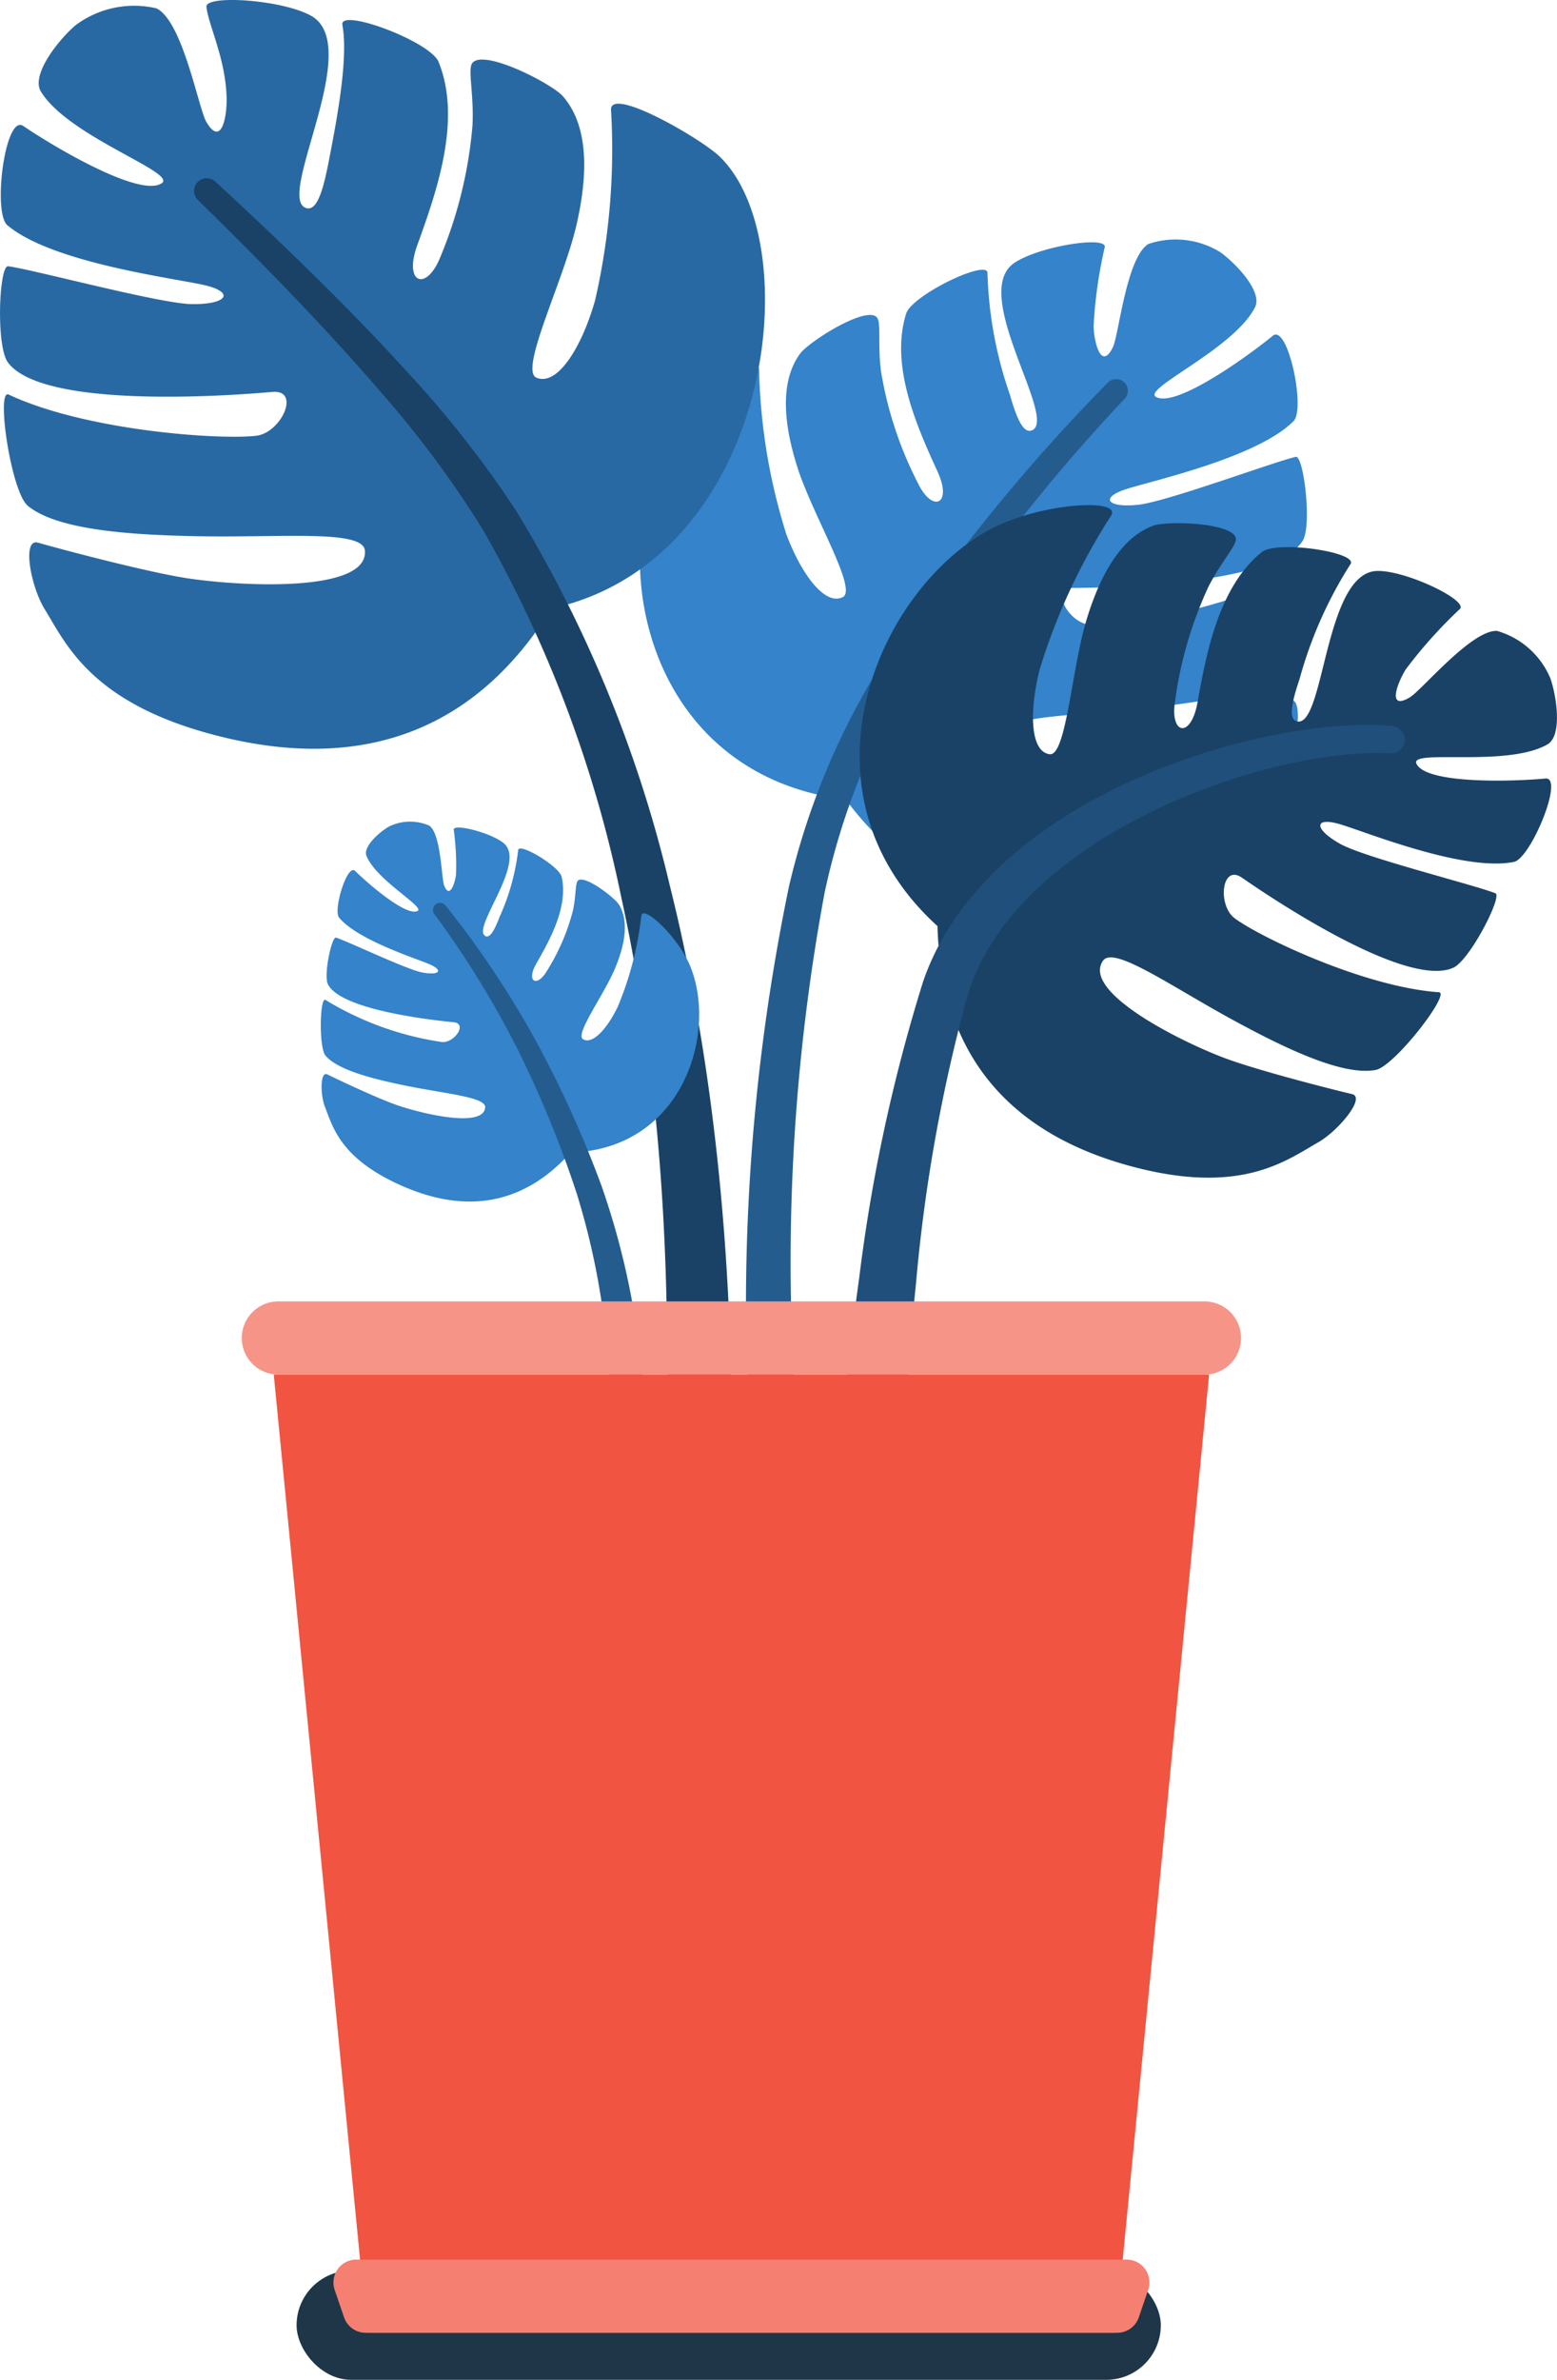 <svg id="Group_44729" data-name="Group 44729" xmlns="http://www.w3.org/2000/svg" xmlns:xlink="http://www.w3.org/1999/xlink" width="77.974" height="119.105" viewBox="0 0 77.974 119.105">
  <defs>
    <clipPath id="clip-path">
      <rect id="Rectangle_21756" data-name="Rectangle 21756" width="77.974" height="119.105" fill="none"/>
    </clipPath>
  </defs>
  <g id="Group_44728" data-name="Group 44728" clip-path="url(#clip-path)">
    <rect id="Rectangle_21754" data-name="Rectangle 21754" width="43.28" height="5.466" rx="2.733" transform="translate(14.853 113.639)" fill="#1e3648"/>
    <path id="Path_588449" data-name="Path 588449" d="M122.342,69.922c-9.892-1.23-12.045-11.7-9.121-17.409,1.306-2.552,4.729-5.174,4.763-4.123a29.434,29.434,0,0,0,1.368,8.258c.773,2.048,1.956,3.587,2.828,3.135.749-.389-1.51-4.093-2.275-6.492-1.03-3.225-.492-4.836.135-5.692.431-.59,3.266-2.392,3.833-1.826.245.245.037,1.369.222,2.743a18.912,18.912,0,0,0,1.868,5.611c.723,1.454,1.709,1.016.962-.619-1.035-2.261-2.395-5.288-1.575-7.912.292-.932,4.148-2.78,4.073-2.011a20.119,20.119,0,0,0,1.12,6.062c.348,1.227.692,2,1.133,1.779,1.234-.625-3.12-6.816-.934-8.348,1.194-.837,4.58-1.378,4.558-.826a22.732,22.732,0,0,0-.565,4.006c.041.881.406,2.175.968,1.02.3-.617.673-4.488,1.78-5.168a4.264,4.264,0,0,1,3.6.413c.794.572,2.125,1.981,1.74,2.749-1.048,2.094-5.681,4.089-4.959,4.495,1,.562,4.624-2.057,5.845-3.06.753-.618,1.652,3.654,1.044,4.267-1.8,1.819-7.02,2.972-8.365,3.4s-.993.952.573.791c1.416-.146,6.755-2.134,7.9-2.4.393-.091.823,3.431.348,4.2-1.323,2.142-9.252,2.349-11.445,2.36-1.267.007-.249,1.816.847,1.848a27.523,27.523,0,0,0,10.682-2.8c.534-.312.238,4.26-.449,4.936-1.217,1.2-4.462,1.693-7.241,2.008-3.686.417-7.311.375-7.325,1.306-.028,1.852,5.4,1.1,7.845.5,1.564-.385,4.918-1.589,6.411-2.164.687-.265.469,1.875-.058,2.92-.839,1.666-1.747,4.4-7.335,6.322-6.248,2.143-11.2.566-14.808-4.278" transform="translate(-79.97 -29.901)" fill="#3483cb" fill-rule="evenodd"/>
    <path id="Path_588450" data-name="Path 588450" d="M137.853,151.5c-.139-2.572-4.119-17.992-4.833-35.729a101.207,101.207,0,0,1,1.559-23.7A34.988,34.988,0,0,1,138.819,81.3a88.334,88.334,0,0,1,10.8-13.99.583.583,0,1,0-.86-.788,89.789,89.789,0,0,0-11.272,13.982,36.658,36.658,0,0,0-4.677,11.183,103.255,103.255,0,0,0-2.115,24.144c.331,17.734,3.975,33.223,4.058,35.8a1.55,1.55,0,0,0,3.1-.134" transform="translate(-93.29 -47.359)" fill="#245c8e" fill-rule="evenodd"/>
    <path id="Path_588451" data-name="Path 588451" d="M154.382,109.432c-7.3-6.635-3.1-16.64,2.508-19.778,2.5-1.4,6.76-1.665,6.191-.763A30.794,30.794,0,0,0,159.5,96.6c-.538,2.156-.455,4.119.507,4.233.826.1,1.1-4.291,1.846-6.738,1-3.29,2.348-4.338,3.34-4.7.683-.251,4-.158,4.135.638.059.344-.748,1.17-1.377,2.428a19.807,19.807,0,0,0-1.675,5.768c-.24,1.63.805,1.821,1.129.025.447-2.484,1.065-5.795,3.217-7.533.765-.617,4.931.016,4.434.618a21.036,21.036,0,0,0-2.535,5.723c-.415,1.227-.578,2.073-.094,2.135,1.352.175,1.347-7.488,3.984-7.536,1.441-.026,4.485,1.437,4.153,1.888a23.45,23.45,0,0,0-2.73,3.042c-.467.762-.907,2.056.2,1.4.594-.348,3.091-3.386,4.372-3.33a4.132,4.132,0,0,1,2.679,2.389c.318.93.593,2.866-.154,3.293-2.035,1.164-6.913.214-6.56.964.489,1.038,4.905.892,6.462.742.96-.092-.739,4-1.578,4.173-2.491.505-7.362-1.481-8.695-1.88s-1.343.237.014.989c1.227.679,6.672,2.034,7.752,2.461.369.146-1.283,3.346-2.1,3.722-2.286,1.049-8.813-3.268-10.591-4.5-1.028-.712-1.233,1.383-.364,2.031,1.236.923,6.479,3.442,10.226,3.7.609.041-2.225,3.711-3.165,3.889-1.662.315-4.568-1.105-6.993-2.415-3.216-1.737-6.123-3.825-6.663-3.052-1.074,1.538,3.745,3.983,6.059,4.861,1.483.562,4.878,1.451,6.411,1.815.705.167-.685,1.839-1.7,2.418-1.625.923-3.912,2.707-9.518,1.152-6.267-1.74-9.374-5.868-9.542-11.977" transform="translate(-107.437 -63.086)" fill="#1a4266" fill-rule="evenodd"/>
    <path id="Path_588452" data-name="Path 588452" d="M147.763,176.934c0-2.069-.047-12.045.995-22.139a81.612,81.612,0,0,1,2.573-14.4c1.169-3.894,4.653-6.864,8.584-8.905,4.388-2.279,9.356-3.408,12.592-3.247a.686.686,0,1,0,.093-1.369c-4.046-.346-10.718,1.1-15.98,4.286-3.472,2.1-6.305,4.973-7.51,8.526a84.153,84.153,0,0,0-3.189,14.767c-1.419,10.2-1.728,20.316-1.805,22.413a1.824,1.824,0,1,0,3.647.07" transform="translate(-102.887 -90.541)" fill="#1f4f7a" fill-rule="evenodd"/>
    <path id="Path_588453" data-name="Path 588453" d="M27.613,30.458c11.143-2.444,12.9-18.382,8.4-22.648C35.055,6.908,30.543,4.3,30.6,5.5a33.73,33.73,0,0,1-.8,9.54c-.691,2.412-1.9,4.288-2.93,3.865-.887-.363,1.343-4.816,1.995-7.626.876-3.778.117-5.554-.675-6.461-.545-.625-3.936-2.377-4.529-1.672-.256.3.084,1.562,0,3.144a21.81,21.81,0,0,1-1.612,6.581c-.69,1.73-1.852,1.336-1.151-.6C21.867,9.587,23.138,6,21.965,3.1c-.417-1.03-4.974-2.723-4.819-1.858.279,1.557-.155,4.176-.719,7.015-.284,1.433-.6,2.351-1.127,2.144-1.462-.58,2.926-8.084.3-9.6C14.163-.021,10.261-.278,10.337.348c.114.947.945,2.545,1.01,4.5.033,1.006-.263,2.518-1.008,1.263-.4-.671-1.176-5.035-2.5-5.692a4.9,4.9,0,0,0-4.064.851C2.924,2,1.539,3.746,2.047,4.58,3.43,6.85,8.885,8.631,8.1,9.169c-1.086.746-5.45-1.852-6.932-2.863-.913-.623-1.545,4.332-.8,4.965,2.219,1.878,8.261,2.639,9.83,2.99s1.217.978-.579.96C8,15.2,1.742,13.507.409,13.325c-.455-.062-.622,3.991-.012,4.814,1.7,2.3,10.744,1.7,13.239,1.476,1.443-.127.451,2.039-.794,2.192-1.773.217-8.493-.227-12.411-2.061-.636-.3.118,4.872.963,5.569,1.493,1.232,5.232,1.455,8.423,1.52,4.233.086,8.353-.346,8.455.712.2,2.1-6.049,1.821-8.881,1.395-1.815-.273-5.741-1.289-7.493-1.784-.806-.228-.363,2.183.332,3.316C3.337,32.28,4.62,35.3,11.155,36.89c7.305,1.778,12.8-.539,16.458-6.432" transform="translate(0 0)" fill="#2969a3" fill-rule="evenodd"/>
    <path id="Path_588454" data-name="Path 588454" d="M60.931,96.732c-.095-2.808.384-16.083-3.133-30.135A64.483,64.483,0,0,0,50.082,47.8a53.14,53.14,0,0,0-5.567-7.062c-2.9-3.183-6.261-6.416-9.472-9.378a.635.635,0,1,0-.875.921c3.092,3.024,6.327,6.321,9.106,9.555A51.315,51.315,0,0,1,48.449,48.8a62.291,62.291,0,0,1,6.915,18.366c3.046,13.873,2.179,26.872,2.191,29.627a1.688,1.688,0,1,0,3.375-.064" transform="translate(-24.252 -22.266)" fill="#1a4266" fill-rule="evenodd"/>
    <path id="Path_588455" data-name="Path 588455" d="M68.692,160.337c5.6-.192,7.338-5.948,5.987-9.3-.6-1.5-2.39-3.137-2.461-2.55a16.568,16.568,0,0,1-1.182,4.558c-.536,1.109-1.276,1.912-1.742,1.614-.4-.255,1.052-2.218,1.6-3.523.739-1.755.519-2.685.211-3.2-.212-.352-1.71-1.505-2.056-1.216-.15.125-.089.766-.262,1.526a10.635,10.635,0,0,1-1.329,3.05c-.478.778-1.009.483-.508-.4.693-1.215,1.608-2.842,1.281-4.354-.116-.537-2.184-1.766-2.181-1.332a11.319,11.319,0,0,1-.933,3.341c-.257.67-.488,1.087-.725.94-.66-.412,2.091-3.662.943-4.631-.627-.529-2.5-1-2.513-.692a12.764,12.764,0,0,1,.115,2.273c-.068.491-.337,1.2-.594.523-.138-.361-.151-2.549-.737-2.986a2.4,2.4,0,0,0-2.041.05c-.474.28-1.291,1-1.113,1.453.482,1.226,2.978,2.577,2.553,2.768-.589.265-2.487-1.385-3.122-2.009-.391-.384-1.11,1.965-.8,2.338.919,1.11,3.784,2.019,4.516,2.329s.508.583-.361.414c-.786-.153-3.678-1.536-4.308-1.743-.216-.071-.634,1.881-.407,2.335.634,1.267,5.066,1.782,6.294,1.9.709.068.049,1.03-.568.993a15.491,15.491,0,0,1-5.845-2.108c-.283-.2-.348,2.375,0,2.788.622.731,2.415,1.173,3.956,1.49,2.044.419,4.078.578,4.039,1.1-.077,1.039-3.083.344-4.421-.116-.857-.295-2.676-1.138-3.483-1.535-.371-.183-.357,1.027-.115,1.639.387.976.757,2.556,3.792,3.911,3.393,1.515,6.247.881,8.513-1.652" transform="translate(-40.101 -102.653)" fill="#3483cb" fill-rule="evenodd"/>
    <path id="Path_588456" data-name="Path 588456" d="M86.574,187.867a46.926,46.926,0,0,0-.491-7.987,38.471,38.471,0,0,0-1.845-7.779,54.92,54.92,0,0,0-3.331-7.332,47.918,47.918,0,0,0-4.469-6.682.353.353,0,1,0-.562.429,47.108,47.108,0,0,1,4.144,6.721,53.822,53.822,0,0,1,2.994,7.3,36.99,36.99,0,0,1,1.492,7.541,45.157,45.157,0,0,1,.192,7.687.939.939,0,1,0,1.875.106" transform="translate(-54.118 -112.762)" fill="#245c8e" fill-rule="evenodd"/>
    <path id="Path_588457" data-name="Path 588457" d="M47.921,240.471H94.763l-4.685,47.956H52.6Z" transform="translate(-34.211 -171.677)" fill="#f15441" fill-rule="evenodd"/>
    <path id="Path_588458" data-name="Path 588458" d="M58.429,396.811a1.145,1.145,0,0,1,1.083-1.515H98.088a1.144,1.144,0,0,1,1.082,1.515l-.47,1.375a1.144,1.144,0,0,1-1.083.774H59.982a1.145,1.145,0,0,1-1.083-.774l-.47-1.375" transform="translate(-41.669 -282.209)" fill="#f57f70" fill-rule="evenodd"/>
    <path id="Rectangle_21755" data-name="Rectangle 21755" d="M1.832,0H48.21a1.832,1.832,0,0,1,1.832,1.832v0A1.832,1.832,0,0,1,48.21,3.664H1.832A1.832,1.832,0,0,1,0,1.832v0A1.832,1.832,0,0,1,1.832,0Z" transform="translate(12.109 65.132)" fill="#f69488"/>
  </g>
</svg>
